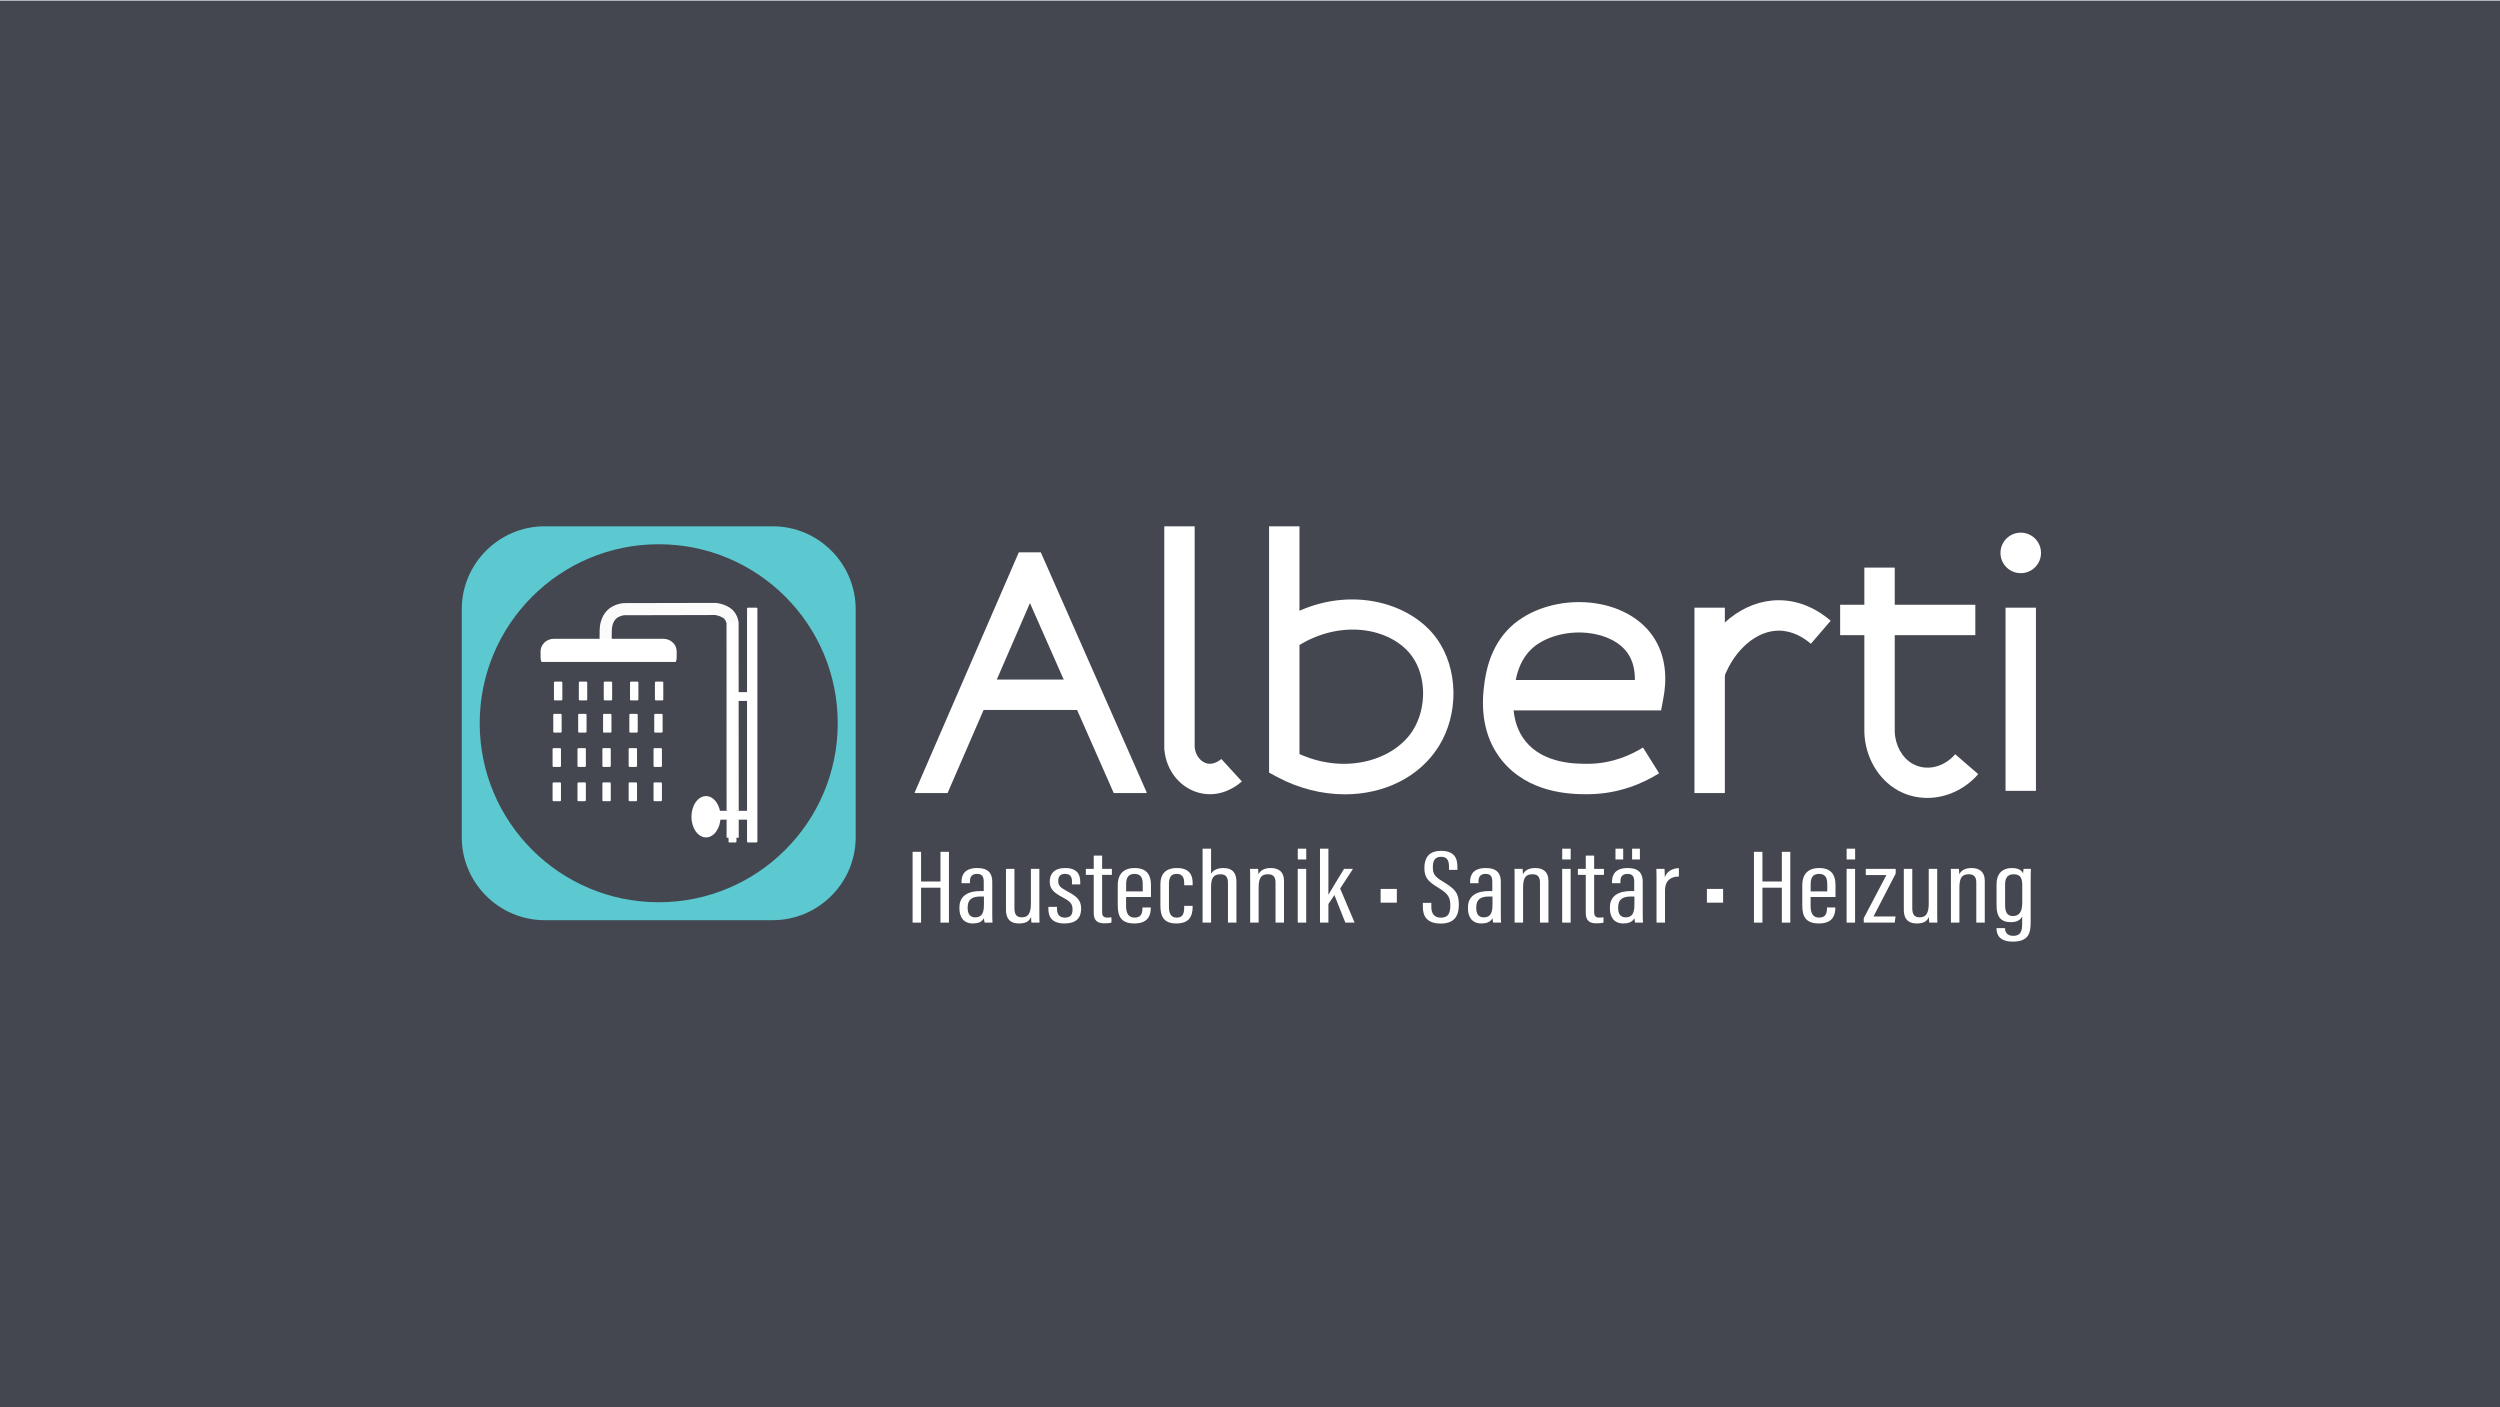 <svg xmlns="http://www.w3.org/2000/svg" xmlns:xlink="http://www.w3.org/1999/xlink" width="1080" zoomAndPan="magnify" viewBox="0 0 810 456" height="608" preserveAspectRatio="xMidYMid meet" version="1.0"><defs><clipPath id="924d0077c0"><path d="M 0 0.188 L 810 0.188 L 810 456 L 0 456 Z M 0 0.188 " clip-rule="nonzero"/></clipPath></defs><rect x="-81" width="972" fill="#ffffff" y="-45.6" height="547.2" fill-opacity="1"/><rect x="-81" width="972" fill="#ffffff" y="-45.6" height="547.2" fill-opacity="1"/><g clip-path="url(#924d0077c0)"><rect x="-81" width="972" fill="#444750" y="-45.6" height="547.2" fill-opacity="1"/></g><path fill="#5cc9d0" d="M 213.426 292.328 C 181.391 292.328 155.422 266.359 155.422 234.328 C 155.422 202.297 181.391 176.332 213.426 176.332 C 245.461 176.332 271.43 202.297 271.43 234.328 C 271.43 266.359 245.461 292.328 213.426 292.328 Z M 250.383 170.523 L 176.469 170.523 C 161.699 170.523 149.609 182.609 149.609 197.379 L 149.609 271.281 C 149.609 286.051 161.699 298.137 176.469 298.137 L 250.383 298.137 C 265.152 298.137 277.242 286.051 277.242 271.281 L 277.242 197.379 C 277.242 182.609 265.152 170.523 250.383 170.523 " fill-opacity="1" fill-rule="nonzero"/><path fill="#ffffff" d="M 236.816 227.102 L 243.43 227.102 C 243.59 227.102 243.719 226.973 243.719 226.816 L 243.719 224.531 C 243.719 224.375 243.59 224.246 243.43 224.246 L 236.816 224.246 C 236.656 224.246 236.527 224.375 236.527 224.531 L 236.527 226.816 C 236.527 226.973 236.656 227.102 236.816 227.102 " fill-opacity="1" fill-rule="nonzero"/><path fill="#ffffff" d="M 232.457 265.566 L 243.43 265.566 C 243.59 265.566 243.719 265.438 243.719 265.277 L 243.719 262.996 C 243.719 262.836 243.59 262.707 243.43 262.707 L 232.457 262.707 C 232.301 262.707 232.172 262.836 232.172 262.996 L 232.172 265.277 C 232.172 265.438 232.301 265.566 232.457 265.566 " fill-opacity="1" fill-rule="nonzero"/><path fill="#ffffff" d="M 233.465 264.625 C 233.465 268.324 231.355 271.324 228.75 271.324 C 226.148 271.324 224.035 268.324 224.035 264.625 C 224.035 260.93 226.148 257.93 228.75 257.93 C 231.355 257.93 233.465 260.93 233.465 264.625 " fill-opacity="1" fill-rule="nonzero"/><path fill="#fcfbfc" d="M 239.355 271.434 L 235.414 271.434 L 235.414 265.566 L 239.352 265.566 L 239.355 271.434 M 239.352 262.707 L 235.41 262.707 L 235.391 201.906 C 235.316 201.562 235.098 201.023 234.758 200.609 C 234.109 199.805 232.395 199.352 231.715 199.266 L 202.195 199.336 C 201.891 199.379 200.156 199.648 199.238 200.863 C 199.059 201.102 198.723 201.629 198.465 202.512 C 198.312 203.027 198.258 203.453 198.223 204.414 C 198.184 205.473 198.172 206.902 198.277 208.629 L 194.344 208.867 C 194.25 207.309 194.23 205.762 194.285 204.27 C 194.328 203.145 194.402 202.355 194.684 201.406 C 195.008 200.289 195.5 199.277 196.098 198.488 C 197.918 196.078 200.82 195.531 201.984 195.406 L 231.953 195.34 C 232.582 195.402 236.008 195.887 237.824 198.129 C 238.605 199.098 239.105 200.27 239.309 201.613 L 239.324 224.246 L 236.816 224.246 C 236.656 224.246 236.527 224.375 236.527 224.531 L 236.527 226.816 C 236.527 226.973 236.656 227.102 236.816 227.102 L 239.324 227.102 L 239.352 262.707 " fill-opacity="1" fill-rule="nonzero"/><path fill="#ffffff" d="M 239.324 227.102 L 236.816 227.102 C 236.656 227.102 236.527 226.973 236.527 226.816 L 236.527 224.531 C 236.527 224.375 236.656 224.246 236.816 224.246 L 239.324 224.246 L 239.324 227.102 " fill-opacity="1" fill-rule="nonzero"/><path fill="#ffffff" d="M 239.352 265.566 L 235.414 265.566 L 235.41 262.707 L 239.352 262.707 L 239.352 265.566 " fill-opacity="1" fill-rule="nonzero"/><path fill="#ffffff" d="M 236.301 201.906 L 238.355 201.906 C 238.5 201.906 238.613 202.023 238.613 202.168 L 238.613 272.699 C 238.613 272.844 238.5 272.957 238.355 272.957 L 236.301 272.957 C 236.16 272.957 236.043 272.844 236.043 272.699 L 236.043 202.168 C 236.043 202.023 236.16 201.906 236.301 201.906 " fill-opacity="1" fill-rule="nonzero"/><path fill="#ffffff" d="M 242.379 196.879 L 245.055 196.879 C 245.242 196.879 245.395 197.031 245.395 197.219 L 245.395 272.621 C 245.395 272.805 245.242 272.957 245.055 272.957 L 242.379 272.957 C 242.195 272.957 242.043 272.805 242.043 272.621 L 242.043 197.219 C 242.043 197.031 242.195 196.879 242.379 196.879 " fill-opacity="1" fill-rule="nonzero"/><path fill="#ffffff" d="M 218.953 214.461 C 219.125 214.023 219.242 213.566 219.242 213.074 L 219.242 211.035 C 219.242 208.793 217.289 206.961 214.906 206.961 L 179.484 206.961 C 177.098 206.961 175.148 208.793 175.148 211.035 L 175.148 213.074 C 175.148 213.566 175.262 214.023 175.434 214.461 L 218.953 214.461 " fill-opacity="1" fill-rule="nonzero"/><path fill="#ffffff" d="M 181.922 226.93 L 179.754 226.93 C 179.605 226.93 179.48 226.809 179.48 226.656 L 179.48 221.121 C 179.48 220.969 179.605 220.848 179.754 220.848 L 181.922 220.848 C 182.074 220.848 182.195 220.969 182.195 221.121 L 182.195 226.656 C 182.195 226.809 182.074 226.93 181.922 226.93 " fill-opacity="1" fill-rule="nonzero"/><path fill="#ffffff" d="M 189.988 226.93 L 187.82 226.93 C 187.672 226.93 187.547 226.809 187.547 226.656 L 187.547 221.121 C 187.547 220.969 187.672 220.848 187.82 220.848 L 189.988 220.848 C 190.141 220.848 190.262 220.969 190.262 221.121 L 190.262 226.656 C 190.262 226.809 190.141 226.93 189.988 226.93 " fill-opacity="1" fill-rule="nonzero"/><path fill="#ffffff" d="M 198.059 226.93 L 195.887 226.93 C 195.738 226.93 195.617 226.809 195.617 226.656 L 195.617 221.121 C 195.617 220.969 195.738 220.848 195.887 220.848 L 198.059 220.848 C 198.207 220.848 198.332 220.969 198.332 221.121 L 198.332 226.656 C 198.332 226.809 198.207 226.93 198.059 226.93 " fill-opacity="1" fill-rule="nonzero"/><path fill="#ffffff" d="M 206.566 226.93 L 204.398 226.93 C 204.25 226.93 204.125 226.809 204.125 226.656 L 204.125 221.121 C 204.125 220.969 204.25 220.848 204.398 220.848 L 206.566 220.848 C 206.719 220.848 206.84 220.969 206.84 221.121 L 206.84 226.656 C 206.84 226.809 206.719 226.93 206.566 226.93 " fill-opacity="1" fill-rule="nonzero"/><path fill="#ffffff" d="M 214.633 226.93 L 212.465 226.93 C 212.316 226.93 212.195 226.809 212.195 226.656 L 212.195 221.121 C 212.195 220.969 212.316 220.848 212.465 220.848 L 214.633 220.848 C 214.785 220.848 214.906 220.969 214.906 221.121 L 214.906 226.656 C 214.906 226.809 214.785 226.93 214.633 226.93 " fill-opacity="1" fill-rule="nonzero"/><path fill="#ffffff" d="M 181.699 237.371 L 179.531 237.371 C 179.383 237.371 179.262 237.25 179.262 237.098 L 179.262 231.562 C 179.262 231.41 179.383 231.289 179.531 231.289 L 181.699 231.289 C 181.852 231.289 181.973 231.41 181.973 231.562 L 181.973 237.098 C 181.973 237.25 181.852 237.371 181.699 237.371 " fill-opacity="1" fill-rule="nonzero"/><path fill="#ffffff" d="M 189.77 237.371 L 187.602 237.371 C 187.449 237.371 187.328 237.25 187.328 237.098 L 187.328 231.562 C 187.328 231.41 187.449 231.289 187.602 231.289 L 189.77 231.289 C 189.918 231.289 190.043 231.41 190.043 231.562 L 190.043 237.098 C 190.043 237.25 189.918 237.371 189.77 237.371 " fill-opacity="1" fill-rule="nonzero"/><path fill="#ffffff" d="M 197.836 237.371 L 195.668 237.371 C 195.516 237.371 195.395 237.25 195.395 237.098 L 195.395 231.562 C 195.395 231.41 195.516 231.289 195.668 231.289 L 197.836 231.289 C 197.984 231.289 198.109 231.41 198.109 231.562 L 198.109 237.098 C 198.109 237.25 197.984 237.371 197.836 237.371 " fill-opacity="1" fill-rule="nonzero"/><path fill="#ffffff" d="M 206.348 237.371 L 204.176 237.371 C 204.027 237.371 203.906 237.25 203.906 237.098 L 203.906 231.562 C 203.906 231.41 204.027 231.289 204.176 231.289 L 206.348 231.289 C 206.496 231.289 206.621 231.41 206.621 231.562 L 206.621 237.098 C 206.621 237.25 206.496 237.371 206.348 237.371 " fill-opacity="1" fill-rule="nonzero"/><path fill="#ffffff" d="M 214.414 237.371 L 212.246 237.371 C 212.094 237.371 211.973 237.25 211.973 237.098 L 211.973 231.562 C 211.973 231.41 212.094 231.289 212.246 231.289 L 214.414 231.289 C 214.562 231.289 214.688 231.41 214.688 231.562 L 214.688 237.098 C 214.688 237.25 214.562 237.371 214.414 237.371 " fill-opacity="1" fill-rule="nonzero"/><path fill="#ffffff" d="M 181.48 248.477 L 179.312 248.477 C 179.16 248.477 179.039 248.355 179.039 248.203 L 179.039 242.668 C 179.039 242.52 179.16 242.395 179.312 242.395 L 181.48 242.395 C 181.629 242.395 181.754 242.52 181.754 242.668 L 181.754 248.203 C 181.754 248.355 181.629 248.477 181.48 248.477 " fill-opacity="1" fill-rule="nonzero"/><path fill="#ffffff" d="M 189.547 248.477 L 187.379 248.477 C 187.227 248.477 187.105 248.355 187.105 248.203 L 187.105 242.668 C 187.105 242.52 187.227 242.395 187.379 242.395 L 189.547 242.395 C 189.699 242.395 189.82 242.52 189.82 242.668 L 189.82 248.203 C 189.82 248.355 189.699 248.477 189.547 248.477 " fill-opacity="1" fill-rule="nonzero"/><path fill="#ffffff" d="M 197.613 248.477 L 195.445 248.477 C 195.297 248.477 195.172 248.355 195.172 248.203 L 195.172 242.668 C 195.172 242.52 195.297 242.395 195.445 242.395 L 197.613 242.395 C 197.766 242.395 197.887 242.52 197.887 242.668 L 197.887 248.203 C 197.887 248.355 197.766 248.477 197.613 248.477 " fill-opacity="1" fill-rule="nonzero"/><path fill="#ffffff" d="M 206.125 248.477 L 203.957 248.477 C 203.805 248.477 203.684 248.355 203.684 248.203 L 203.684 242.668 C 203.684 242.52 203.805 242.395 203.957 242.395 L 206.125 242.395 C 206.273 242.395 206.398 242.52 206.398 242.668 L 206.398 248.203 C 206.398 248.355 206.273 248.477 206.125 248.477 " fill-opacity="1" fill-rule="nonzero"/><path fill="#ffffff" d="M 214.191 248.477 L 212.023 248.477 C 211.875 248.477 211.75 248.355 211.75 248.203 L 211.75 242.668 C 211.75 242.52 211.875 242.395 212.023 242.395 L 214.191 242.395 C 214.344 242.395 214.465 242.52 214.465 242.668 L 214.465 248.203 C 214.465 248.355 214.344 248.477 214.191 248.477 " fill-opacity="1" fill-rule="nonzero"/><path fill="#ffffff" d="M 181.48 259.586 L 179.312 259.586 C 179.16 259.586 179.039 259.461 179.039 259.312 L 179.039 253.777 C 179.039 253.625 179.16 253.504 179.312 253.504 L 181.48 253.504 C 181.629 253.504 181.754 253.625 181.754 253.777 L 181.754 259.312 C 181.754 259.461 181.629 259.586 181.48 259.586 " fill-opacity="1" fill-rule="nonzero"/><path fill="#ffffff" d="M 189.547 259.586 L 187.379 259.586 C 187.227 259.586 187.105 259.461 187.105 259.312 L 187.105 253.777 C 187.105 253.625 187.227 253.504 187.379 253.504 L 189.547 253.504 C 189.699 253.504 189.82 253.625 189.82 253.777 L 189.82 259.312 C 189.82 259.461 189.699 259.586 189.547 259.586 " fill-opacity="1" fill-rule="nonzero"/><path fill="#ffffff" d="M 197.613 259.586 L 195.445 259.586 C 195.297 259.586 195.172 259.461 195.172 259.312 L 195.172 253.777 C 195.172 253.625 195.297 253.504 195.445 253.504 L 197.613 253.504 C 197.766 253.504 197.887 253.625 197.887 253.777 L 197.887 259.312 C 197.887 259.461 197.766 259.586 197.613 259.586 " fill-opacity="1" fill-rule="nonzero"/><path fill="#ffffff" d="M 206.125 259.586 L 203.957 259.586 C 203.805 259.586 203.684 259.461 203.684 259.312 L 203.684 253.777 C 203.684 253.625 203.805 253.504 203.957 253.504 L 206.125 253.504 C 206.273 253.504 206.398 253.625 206.398 253.777 L 206.398 259.312 C 206.398 259.461 206.273 259.586 206.125 259.586 " fill-opacity="1" fill-rule="nonzero"/><path fill="#ffffff" d="M 214.191 259.586 L 212.023 259.586 C 211.875 259.586 211.75 259.461 211.75 259.312 L 211.75 253.777 C 211.75 253.625 211.875 253.504 212.023 253.504 L 214.191 253.504 C 214.344 253.504 214.465 253.625 214.465 253.777 L 214.465 259.312 C 214.465 259.461 214.344 259.586 214.191 259.586 " fill-opacity="1" fill-rule="nonzero"/><path fill="#ffffff" d="M 295.684 275.992 L 298.426 275.992 L 298.426 285.605 L 304.715 285.605 L 304.715 275.992 L 307.457 275.992 L 307.457 298.93 L 304.715 298.93 L 304.715 287.613 L 298.426 287.613 L 298.426 298.93 L 295.684 298.93 L 295.684 275.992 " fill-opacity="1" fill-rule="nonzero"/><path fill="#ffffff" d="M 318.793 290.473 C 318.512 290.473 317.953 290.473 317.645 290.473 C 315.047 290.473 313.527 291.355 313.527 293.949 L 313.527 294.246 C 313.527 295.883 314.145 297.227 315.941 297.227 C 318.09 297.227 318.793 295.828 318.793 293.16 Z M 321.492 296.047 C 321.492 297.258 321.52 298.449 321.578 298.93 L 319.016 298.93 C 318.902 298.488 318.812 297.789 318.797 297.48 C 318.102 298.82 316.715 299.199 315.223 299.199 C 312.094 299.199 310.852 297.016 310.852 294.316 L 310.852 294.008 C 310.852 290.152 313.785 288.699 317.68 288.699 C 318.016 288.699 318.301 288.699 318.734 288.699 L 318.734 285.816 C 318.734 284.188 318.367 283.137 316.559 283.137 C 314.762 283.137 314.254 284.223 314.254 285.652 L 314.254 286.156 L 311.539 286.156 L 311.539 285.676 C 311.539 283.266 312.734 281.242 316.648 281.242 C 320.367 281.242 321.492 283.152 321.492 285.664 L 321.492 296.047 " fill-opacity="1" fill-rule="nonzero"/><path fill="#ffffff" d="M 336.754 294.316 C 336.754 296.496 336.754 298.121 336.797 298.93 L 334.188 298.93 C 334.129 298.617 334.07 297.727 334.07 297.082 C 333.414 298.668 332.07 299.199 330.172 299.199 C 328.434 299.199 325.934 298.699 325.934 294.777 L 325.934 281.516 L 328.676 281.516 L 328.676 294.203 C 328.676 296.379 329.406 297.211 331.105 297.211 C 332.668 297.211 334.012 296.469 334.012 292.891 L 334.012 281.516 L 336.754 281.516 L 336.754 294.316 " fill-opacity="1" fill-rule="nonzero"/><path fill="#ffffff" d="M 342.469 293.816 L 342.469 294.574 C 342.469 296.41 343.426 297.305 345.027 297.305 C 346.805 297.305 347.504 296.414 347.504 294.707 C 347.504 292.891 346.824 292.078 344.367 290.781 C 341.453 289.246 340.109 288.031 340.109 285.633 C 340.109 283.152 341.57 281.242 345.098 281.242 C 348.914 281.242 350 283.238 350 285.719 L 350 286.539 L 347.32 286.539 L 347.32 285.605 C 347.32 284.062 346.773 283.137 345.055 283.137 C 343.508 283.137 342.867 283.988 342.867 285.434 C 342.867 286.879 343.422 287.516 345.66 288.711 C 348.73 290.328 350.289 291.531 350.289 294.402 C 350.289 297.516 348.574 299.199 344.898 299.199 C 340.762 299.199 339.68 296.984 339.68 294.609 L 339.68 293.816 L 342.469 293.816 " fill-opacity="1" fill-rule="nonzero"/><path fill="#ffffff" d="M 351.816 281.516 L 354.371 281.516 L 354.371 277.215 L 357.086 277.215 L 357.086 281.516 L 360.25 281.516 L 360.25 283.465 L 357.086 283.465 L 357.086 295.488 C 357.086 296.398 357.297 297.309 358.695 297.309 C 359.109 297.309 359.785 297.273 360.109 297.207 L 360.109 298.914 C 359.473 299.109 358.531 299.156 357.805 299.156 C 355.828 299.156 354.371 298.457 354.371 295.887 L 354.371 283.465 L 351.816 283.465 L 351.816 281.516 " fill-opacity="1" fill-rule="nonzero"/><path fill="#ffffff" d="M 370.246 288.809 L 370.246 286.535 C 370.246 284.91 369.953 283.137 367.605 283.137 C 365.379 283.137 364.867 284.633 364.867 286.559 L 364.867 288.809 Z M 364.852 290.621 L 364.852 293.539 C 364.852 295.363 365.297 297.305 367.578 297.305 C 369.734 297.305 370.156 295.938 370.156 294.168 L 370.156 294.012 L 372.855 294.012 L 372.855 294.148 C 372.855 296.211 372.242 299.199 367.566 299.199 C 363.238 299.199 362.152 296.906 362.152 293.367 L 362.152 286.691 C 362.152 283.992 363.367 281.242 367.633 281.242 C 371.746 281.242 372.914 283.727 372.914 286.703 C 372.914 287.633 372.914 289.637 372.914 290.621 L 364.852 290.621 " fill-opacity="1" fill-rule="nonzero"/><path fill="#ffffff" d="M 386.418 293.496 L 386.418 293.734 C 386.418 296.711 385.469 299.199 381.129 299.199 C 377.043 299.199 375.969 296.93 375.969 293.422 L 375.969 286.473 C 375.969 283.5 377.359 281.242 381.316 281.242 C 385.582 281.242 386.418 283.738 386.418 286.105 L 386.418 286.82 L 383.68 286.82 L 383.68 286.254 C 383.68 284.617 383.332 283.137 381.258 283.137 C 379.465 283.137 378.742 284.207 378.742 286.41 L 378.742 293.855 C 378.742 295.523 379.141 297.305 381.203 297.305 C 383.016 297.305 383.68 296.367 383.68 293.98 L 383.68 293.496 L 386.418 293.496 " fill-opacity="1" fill-rule="nonzero"/><path fill="#ffffff" d="M 392.383 274.973 L 392.383 283.113 C 392.926 282.105 394.203 281.242 396.379 281.242 C 399.637 281.242 400.602 283.191 400.602 285.711 L 400.602 298.93 L 397.859 298.93 L 397.859 286.25 C 397.859 284.762 397.625 283.258 395.445 283.258 C 392.941 283.258 392.383 284.809 392.383 287.473 L 392.383 298.93 L 389.641 298.93 L 389.641 274.973 L 392.383 274.973 " fill-opacity="1" fill-rule="nonzero"/><path fill="#ffffff" d="M 405.055 286.801 C 405.055 283.316 405.055 282.395 405.008 281.516 L 407.621 281.516 C 407.68 281.906 407.738 282.496 407.738 283.293 C 408.383 281.957 409.719 281.242 411.742 281.242 C 414.074 281.242 416.016 282.281 416.016 285.457 L 416.016 298.93 L 413.27 298.93 L 413.27 285.891 C 413.27 284.18 412.551 283.258 410.871 283.258 C 408.969 283.258 407.797 283.996 407.797 287.512 L 407.797 298.93 L 405.055 298.93 L 405.055 286.801 " fill-opacity="1" fill-rule="nonzero"/><path fill="#ffffff" d="M 420.48 274.973 L 423.223 274.973 L 423.223 278.465 L 420.48 278.465 Z M 420.469 281.516 L 423.211 281.516 L 423.211 298.93 L 420.469 298.93 L 420.469 281.516 " fill-opacity="1" fill-rule="nonzero"/><path fill="#ffffff" d="M 430.406 289.812 L 430.461 289.812 C 431.551 287.891 434.129 283.723 435.473 281.516 L 438.367 281.516 L 434.207 287.879 L 438.891 298.93 L 435.887 298.93 L 432.348 290 L 430.406 292.914 L 430.406 298.93 L 427.676 298.93 L 427.676 274.973 L 430.406 274.973 L 430.406 289.812 " fill-opacity="1" fill-rule="nonzero"/><path fill="#ffffff" d="M 452.578 288.012 L 452.578 292.465 L 447.324 292.465 L 447.324 288.012 L 452.578 288.012 " fill-opacity="1" fill-rule="nonzero"/><path fill="#ffffff" d="M 463.754 292.539 L 463.754 293.848 C 463.754 296.113 464.762 297.32 466.859 297.32 C 469.004 297.32 469.906 296.156 469.906 293.402 C 469.906 290.668 469.145 289.559 466.125 287.691 C 463.043 285.777 461.5 284.641 461.5 281.262 C 461.5 278.383 462.578 275.656 466.945 275.68 C 470.996 275.703 472.203 277.797 472.203 280.812 L 472.203 281.836 L 469.473 281.836 L 469.473 280.871 C 469.473 278.891 468.977 277.602 466.887 277.602 C 464.781 277.602 464.242 279.07 464.242 280.934 C 464.242 283.188 464.809 284 467.48 285.617 C 471.41 287.996 472.664 289.305 472.664 293.105 C 472.664 296.324 471.57 299.227 466.828 299.227 C 462.332 299.227 461.008 296.867 461.008 293.844 L 461.008 292.539 L 463.754 292.539 " fill-opacity="1" fill-rule="nonzero"/><path fill="#ffffff" d="M 483.566 290.473 C 483.281 290.473 482.727 290.473 482.418 290.473 C 479.82 290.473 478.305 291.355 478.305 293.949 L 478.305 294.246 C 478.305 295.883 478.922 297.227 480.719 297.227 C 482.863 297.227 483.566 295.828 483.566 293.16 Z M 486.266 296.047 C 486.266 297.258 486.297 298.449 486.355 298.93 L 483.789 298.93 C 483.676 298.488 483.586 297.789 483.57 297.48 C 482.879 298.82 481.488 299.199 479.996 299.199 C 476.863 299.199 475.621 297.016 475.621 294.316 L 475.621 294.008 C 475.621 290.152 478.559 288.699 482.453 288.699 C 482.789 288.699 483.07 288.699 483.508 288.699 L 483.508 285.816 C 483.508 284.188 483.145 283.137 481.332 283.137 C 479.535 283.137 479.027 284.223 479.027 285.652 L 479.027 286.156 L 476.312 286.156 L 476.312 285.676 C 476.312 283.266 477.512 281.242 481.422 281.242 C 485.145 281.242 486.266 283.152 486.266 285.664 L 486.266 296.047 " fill-opacity="1" fill-rule="nonzero"/><path fill="#ffffff" d="M 490.734 286.801 C 490.734 283.316 490.734 282.395 490.691 281.516 L 493.305 281.516 C 493.363 281.906 493.422 282.496 493.422 283.293 C 494.066 281.957 495.398 281.242 497.426 281.242 C 499.758 281.242 501.695 282.281 501.695 285.457 L 501.695 298.93 L 498.953 298.93 L 498.953 285.891 C 498.953 284.18 498.234 283.258 496.555 283.258 C 494.652 283.258 493.477 283.996 493.477 287.512 L 493.477 298.93 L 490.734 298.93 L 490.734 286.801 " fill-opacity="1" fill-rule="nonzero"/><path fill="#ffffff" d="M 506.16 274.973 L 508.902 274.973 L 508.902 278.465 L 506.16 278.465 Z M 506.145 281.516 L 508.891 281.516 L 508.891 298.93 L 506.145 298.93 L 506.145 281.516 " fill-opacity="1" fill-rule="nonzero"/><path fill="#ffffff" d="M 511.234 281.516 L 513.789 281.516 L 513.789 277.215 L 516.504 277.215 L 516.504 281.516 L 519.672 281.516 L 519.672 283.465 L 516.504 283.465 L 516.504 295.488 C 516.504 296.398 516.719 297.309 518.113 297.309 C 518.527 297.309 519.203 297.273 519.531 297.207 L 519.531 298.914 C 518.891 299.109 517.949 299.156 517.223 299.156 C 515.25 299.156 513.789 298.457 513.789 295.887 L 513.789 283.465 L 511.234 283.465 L 511.234 281.516 " fill-opacity="1" fill-rule="nonzero"/><path fill="#ffffff" d="M 528.797 278.465 L 528.797 274.973 L 531.324 274.973 L 531.324 278.465 Z M 529.547 290.473 C 529.262 290.473 528.707 290.473 528.398 290.473 C 525.801 290.473 524.285 291.355 524.285 293.949 L 524.285 294.246 C 524.285 295.883 524.902 297.227 526.699 297.227 C 528.844 297.227 529.547 295.828 529.547 293.16 Z M 523.414 278.465 L 523.414 274.973 L 525.914 274.973 L 525.914 278.465 Z M 532.246 296.047 C 532.246 297.258 532.273 298.449 532.332 298.93 L 529.77 298.93 C 529.656 298.488 529.566 297.789 529.551 297.48 C 528.855 298.82 527.469 299.199 525.977 299.199 C 522.844 299.199 521.602 297.016 521.602 294.316 L 521.602 294.008 C 521.602 290.152 524.539 288.699 528.434 288.699 C 528.77 288.699 529.051 288.699 529.488 288.699 L 529.488 285.816 C 529.488 284.188 529.121 283.137 527.312 283.137 C 525.516 283.137 525.008 284.223 525.008 285.652 L 525.008 286.156 L 522.293 286.156 L 522.293 285.676 C 522.293 283.266 523.488 281.242 527.402 281.242 C 531.125 281.242 532.246 283.152 532.246 285.664 L 532.246 296.047 " fill-opacity="1" fill-rule="nonzero"/><path fill="#ffffff" d="M 536.715 287.449 C 536.715 284.664 536.727 283.004 536.668 281.516 L 539.293 281.516 C 539.34 282.004 539.398 282.988 539.398 284.215 C 540.191 282.117 542.066 281.328 543.957 281.285 L 543.957 283.984 C 541.203 284.008 539.461 285.426 539.461 288.469 L 539.461 298.93 L 536.715 298.93 L 536.715 287.449 " fill-opacity="1" fill-rule="nonzero"/><path fill="#ffffff" d="M 558.289 288.012 L 558.289 292.465 L 553.035 292.465 L 553.035 288.012 L 558.289 288.012 " fill-opacity="1" fill-rule="nonzero"/><path fill="#ffffff" d="M 568.281 275.992 L 571.027 275.992 L 571.027 285.605 L 577.316 285.605 L 577.316 275.992 L 580.059 275.992 L 580.059 298.93 L 577.316 298.93 L 577.316 287.613 L 571.027 287.613 L 571.027 298.93 L 568.281 298.93 L 568.281 275.992 " fill-opacity="1" fill-rule="nonzero"/><path fill="#ffffff" d="M 592.031 288.809 L 592.031 286.535 C 592.031 284.91 591.738 283.137 589.391 283.137 C 587.164 283.137 586.652 284.633 586.652 286.559 L 586.652 288.809 Z M 586.641 290.621 L 586.641 293.539 C 586.641 295.363 587.082 297.305 589.359 297.305 C 591.52 297.305 591.941 295.938 591.941 294.168 L 591.941 294.012 L 594.641 294.012 L 594.641 294.148 C 594.641 296.211 594.027 299.199 589.352 299.199 C 585.023 299.199 583.941 296.906 583.941 293.367 L 583.941 286.691 C 583.941 283.992 585.152 281.242 589.418 281.242 C 593.535 281.242 594.699 283.727 594.699 286.703 C 594.699 287.633 594.699 289.637 594.699 290.621 L 586.641 290.621 " fill-opacity="1" fill-rule="nonzero"/><path fill="#ffffff" d="M 598.312 274.973 L 601.059 274.973 L 601.059 278.465 L 598.312 278.465 Z M 598.301 281.516 L 601.047 281.516 L 601.047 298.93 L 598.301 298.93 L 598.301 281.516 " fill-opacity="1" fill-rule="nonzero"/><path fill="#ffffff" d="M 603.855 297.48 L 611.195 283.512 L 604.52 283.512 L 604.52 281.516 L 614.207 281.516 L 614.207 283.031 L 607.016 296.934 L 614.156 296.934 L 613.879 298.93 L 603.855 298.93 L 603.855 297.48 " fill-opacity="1" fill-rule="nonzero"/><path fill="#ffffff" d="M 627.656 294.316 C 627.656 296.496 627.656 298.121 627.699 298.93 L 625.09 298.93 C 625.027 298.617 624.969 297.727 624.969 297.082 C 624.316 298.668 622.973 299.199 621.074 299.199 C 619.332 299.199 616.836 298.699 616.836 294.777 L 616.836 281.516 L 619.578 281.516 L 619.578 294.203 C 619.578 296.379 620.309 297.211 622.004 297.211 C 623.57 297.211 624.91 296.469 624.91 292.891 L 624.91 281.516 L 627.656 281.516 L 627.656 294.316 " fill-opacity="1" fill-rule="nonzero"/><path fill="#ffffff" d="M 632.102 286.801 C 632.102 283.316 632.102 282.395 632.059 281.516 L 634.672 281.516 C 634.73 281.906 634.789 282.496 634.789 283.293 C 635.434 281.957 636.766 281.242 638.793 281.242 C 641.125 281.242 643.066 282.281 643.066 285.457 L 643.066 298.93 L 640.32 298.93 L 640.32 285.891 C 640.32 284.18 639.602 283.258 637.922 283.258 C 636.023 283.258 634.848 283.996 634.848 287.512 L 634.848 298.93 L 632.102 298.93 L 632.102 286.801 " fill-opacity="1" fill-rule="nonzero"/><path fill="#ffffff" d="M 649.652 286.5 L 649.652 293.297 C 649.652 295.645 650.434 296.793 652.148 296.793 C 654.797 296.793 655.211 294.609 655.211 292.215 L 655.211 287.062 C 655.211 284.938 654.93 283.258 652.449 283.258 C 650.457 283.258 649.652 284.449 649.652 286.5 Z M 657.93 298.715 C 657.93 302.168 657.426 305.086 652.129 305.086 C 647.719 305.086 646.867 302.688 646.867 300.805 L 646.867 300.715 L 649.641 300.715 L 649.641 300.828 C 649.641 301.785 650.094 303.215 652.277 303.215 C 654.645 303.215 655.184 301.82 655.184 299.234 L 655.184 296.914 C 654.594 298.152 653.426 298.781 651.457 298.781 C 648.27 298.781 646.883 296.969 646.883 293.484 L 646.883 286.391 C 646.883 283.16 648.684 281.242 651.906 281.242 C 654.141 281.242 655.176 282.168 655.48 283.031 C 655.48 282.547 655.582 281.902 655.637 281.516 L 658.012 281.516 C 657.969 282.449 657.93 284.047 657.93 286.156 L 657.93 298.715 " fill-opacity="1" fill-rule="nonzero"/><path fill="#ffffff" d="M 352.789 230.027 L 313.492 230.027 L 313.492 220.18 L 352.789 220.18 L 352.789 230.027 " fill-opacity="1" fill-rule="nonzero"/><path fill="#ffffff" d="M 421.027 244.316 C 436.469 251.207 451.859 246.008 457.762 236.656 C 462.301 229.449 462.184 219.117 457.48 212.621 C 451.016 203.688 435.176 200.402 421.027 208.977 Z M 435.738 257.359 C 428.473 257.359 420.879 255.531 413.773 251.723 L 411.176 250.328 L 411.176 170.523 L 421.027 170.523 L 421.027 197.887 C 438.492 190.137 457.16 195.391 465.461 206.848 C 472.5 216.57 472.766 231.316 466.094 241.906 C 459.766 251.945 448.246 257.359 435.738 257.359 " fill-opacity="1" fill-rule="nonzero"/><path fill="#ffffff" d="M 392.035 257.328 C 391.289 257.328 390.512 257.266 389.707 257.129 C 382.93 255.984 377.801 250.055 377.238 242.711 L 377.227 242.336 L 377.227 170.523 L 387.074 170.523 L 387.074 242.125 C 387.344 244.828 389.125 247.043 391.355 247.422 C 393.605 247.789 395.621 245.988 395.707 245.91 L 402.359 253.176 C 401.203 254.234 397.363 257.328 392.035 257.328 " fill-opacity="1" fill-rule="nonzero"/><path fill="#ffffff" d="M 491.098 220.328 L 529.695 220.328 C 529.75 217.445 529.215 214.273 527.336 211.594 C 524.832 208.031 520.086 205.648 514.309 205.062 C 507.43 204.359 500.305 206.41 496.203 210.277 C 492.98 213.312 491.699 217.297 491.098 220.328 Z M 513.832 257.324 C 508.539 257.324 495.207 256.887 486.699 246.461 C 481.508 240.098 479.551 231.82 480.883 221.855 C 481.328 218.52 482.512 209.652 489.441 203.113 C 495.629 197.277 505.543 194.273 515.309 195.266 C 523.926 196.141 531.25 200.031 535.395 205.934 C 540.191 212.762 539.973 220.703 538.945 226.164 L 538.191 230.176 L 490.414 230.176 C 490.719 233.363 491.719 237.039 494.328 240.238 C 500.289 247.539 510.664 247.477 514.523 247.473 C 522.324 247.441 528.516 244.582 532.328 242.191 L 537.555 250.539 C 532.656 253.609 524.688 257.277 514.566 257.32 C 514.344 257.32 514.094 257.324 513.832 257.324 " fill-opacity="1" fill-rule="nonzero"/><path fill="#ffffff" d="M 558.852 256.953 L 549.004 256.953 L 549.004 196.887 L 558.852 196.887 L 558.852 256.953 " fill-opacity="1" fill-rule="nonzero"/><path fill="#ffffff" d="M 558.535 219.578 L 549.32 216.102 C 554.266 202.988 564.848 194.5 576.281 194.473 L 576.328 194.473 C 583.84 194.473 589.617 198.082 593.145 201.113 L 586.723 208.582 C 584.461 206.637 580.82 204.324 576.328 204.324 L 576.301 204.324 C 569.113 204.34 561.973 210.469 558.535 219.578 " fill-opacity="1" fill-rule="nonzero"/><path fill="#ffffff" d="M 624.426 258.527 C 621.137 258.527 617.871 257.73 614.922 256.082 C 608.5 252.488 604.332 245.289 604.051 237.293 L 604.047 183.895 L 613.898 183.895 L 613.898 237.121 C 614.059 241.523 616.293 245.566 619.73 247.488 C 624.109 249.934 629.773 248.668 633.484 244.371 L 640.938 250.816 C 636.598 255.832 630.477 258.527 624.426 258.527 " fill-opacity="1" fill-rule="nonzero"/><path fill="#ffffff" d="M 640.004 205.789 L 596.207 205.789 L 596.207 195.941 L 640.004 195.941 L 640.004 205.789 " fill-opacity="1" fill-rule="nonzero"/><path fill="#ffffff" d="M 659.645 256.234 L 649.797 256.234 L 649.797 196.887 L 659.645 196.887 L 659.645 256.234 " fill-opacity="1" fill-rule="nonzero"/><path fill="#ffffff" d="M 661.289 179.145 C 661.289 182.77 658.348 185.707 654.723 185.707 C 651.094 185.707 648.156 182.77 648.156 179.145 C 648.156 175.516 651.094 172.578 654.723 172.578 C 658.348 172.578 661.289 175.516 661.289 179.145 " fill-opacity="1" fill-rule="nonzero"/><path fill="#ffffff" d="M 307.012 256.953 L 333.703 195.395 L 360.855 256.953 L 371.289 256.953 L 371.566 256.832 L 337.219 178.961 L 330.094 178.961 L 296.316 256.859 L 296.535 256.953 L 307.012 256.953 " fill-opacity="1" fill-rule="nonzero"/></svg>